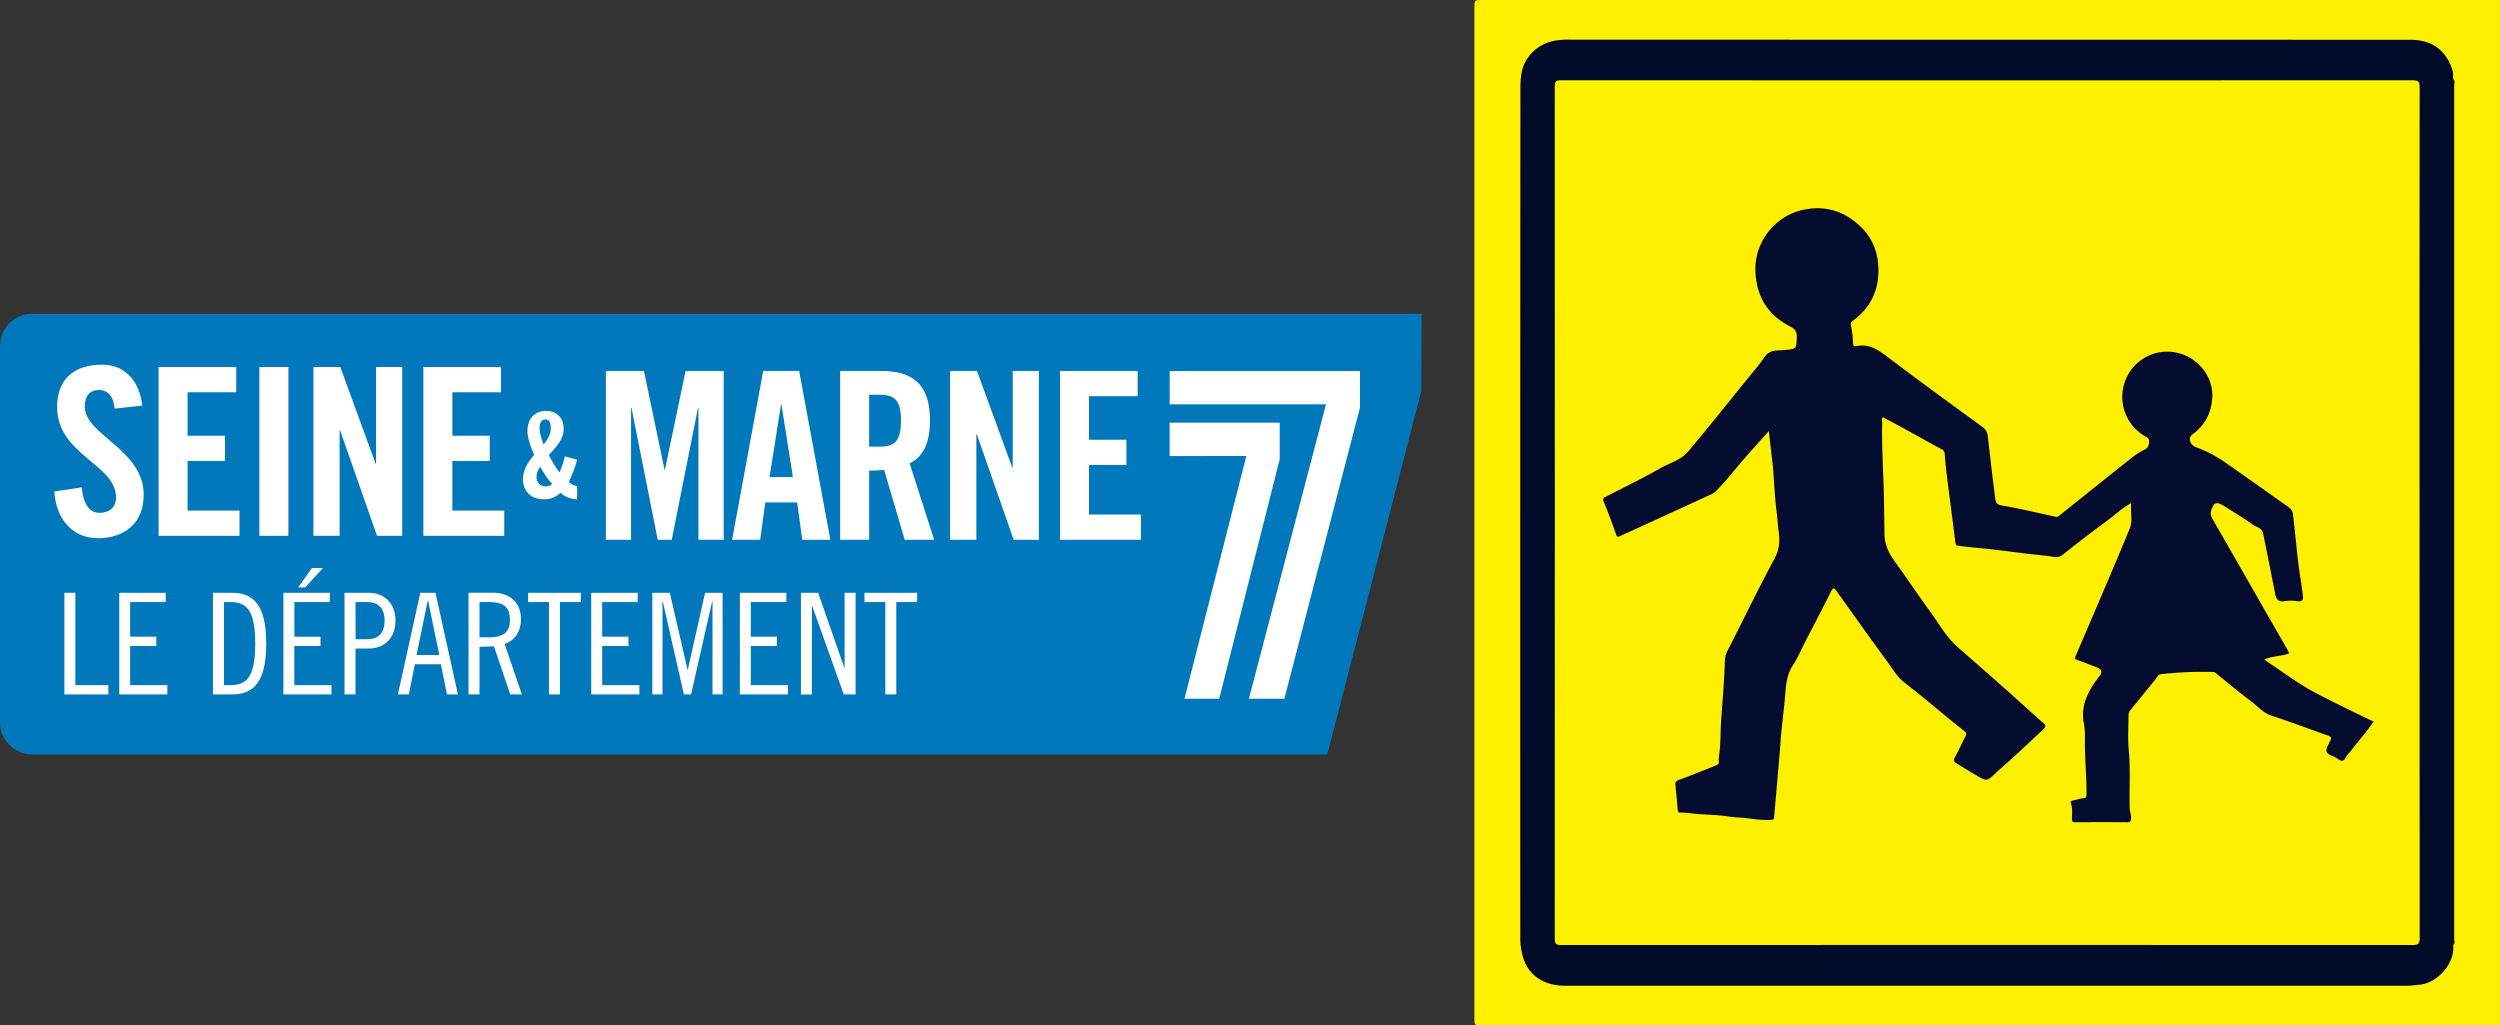 <svg id="Calque_1" data-name="Calque 1" xmlns="http://www.w3.org/2000/svg" viewBox="0 0 1559.37 639.6"><rect x="0" y="0" width="1559.37" height="639.6" fill="#333333" stroke="none"/><defs><style>.cls-1{fill:#fdf100;}.cls-2{fill:#000b29;}.cls-3{fill:#040b2a;}.cls-4{fill:#040c30;}.cls-5{fill:#0078bb;}.cls-6{fill:#fff;}</style></defs><path class="cls-1" d="M1559.37,639.6H924.64c-5,0-5,0-5-4.92V4.91c0-4.91,0-4.91,5-4.91h634.73Z" transform="translate(0 0)"/><path class="cls-2" d="M1530.15,589.44c1.3,11.3-9.81,24.1-21.63,24.84-2.15.13-4.38.56-6.58.56h-526c-12.38,0-23.18-6.13-26.37-19.26a41.92,41.92,0,0,1-1.29-9.78q-.09-264.85.07-529.71c0-6.54.19-13.3,4.23-19.37,4.15-6.27,9.68-9.68,16.78-11.26a48.57,48.57,0,0,1,10.7-.7q261.7,0,523.4.06c12.88,0,22.41,6,26.37,19.42.52,1.75.11,3.46.35,5.18.63,1.31.32,2.71.32,4.06V585.39C1530.49,586.73,1530.78,588.13,1530.15,589.44Z" transform="translate(0 0)"/><path class="cls-3" d="M1530.15,589.44v-540c1.35.91.67,2.29.67,3.42q.06,266.6,0,533.19C1530.82,587.15,1531.49,588.53,1530.15,589.44Z" transform="translate(0 0)"/><path class="cls-1" d="M1509.19,320.08q0,132.53.09,265c0,3.7-1,4.38-4.48,4.38q-265.47-.13-530.93,0c-3.19,0-4.1-.61-4.1-4q.15-265.8,0-531.6c0-3.21.87-3.8,3.9-3.8q265.65.12,531.3,0c3.3,0,4.3.67,4.29,4.18Q1509.11,187.21,1509.19,320.08Z" transform="translate(0 0)"/><path class="cls-3" d="M1529.19,54.89V587.07h-.38V54.93Z" transform="translate(0 0)"/><path class="cls-4" d="M1103.32,268.87c-6.5,7.32-12.61,13.94-18.4,20.81-4.68,5.56-9.29,11.16-14.31,16.42-1.91,2-4.56,2.8-7,3.92-12.85,6-25.76,11.88-38.66,17.78-4.84,2.22-9.7,4.4-14.53,6.63-1.21.56-1.79.53-2.32-.95-2.5-6.93-5-13.86-7.85-20.67-.83-2,.28-2.38,1.44-3,11.21-5.82,22.63-11.28,33.57-17.56,6-3.44,13.1-5.15,17.78-10.67,6.1-7.21,12.06-14.54,18-21.87s12-14.86,18-22.3c3.9-4.87,8.12-9.53,11.57-14.7,3.27-4.91,8.27-3.9,12.62-4.38,7.38-.82,7.24-.44,7.5-7.76.13-3.6-.88-5.28-4.34-7.06-12.92-6.65-20.16-17.3-21.33-32.14a37.66,37.66,0,0,1,10.64-29.83,37.26,37.26,0,0,1,22.37-11.23,36.46,36.46,0,0,1,27.55,6.93c10,7.17,15.53,17,16,29.47.6,14.12-4.76,25.27-16.16,33.55a2.21,2.21,0,0,0-1,2.56,56,56,0,0,1,1.36,10.87c.11,1.41.16,2.6,2,2.22,8.31-1.72,14.12,2.6,20.33,7.32,19.4,14.75,39.18,29,58.82,43.4a7.4,7.4,0,0,1,2.88,5.31c1.32,10.83,2.45,21.67,3.87,32.48.27,2.07.47,4.14.74,6.2.3,2.25.64,4.05,4,4.64,11.35,1.94,22.56,4.65,33.82,7.09,1.15.25,1.8-.42,2.6-1.06q22.35-17.91,44.76-35.73a44.63,44.63,0,0,1,8-5.1c2.29-1.11,2.74-2.55,2.86-4.9.13-2.58-1.58-2.88-3.11-3.79a28.37,28.37,0,0,1-6.74-42.74,28,28,0,0,1,39.49-2.88c.48.41.94.84,1.39,1.28a26.34,26.34,0,0,1,8.06,23.54c-1.22,8.8-5.44,15.16-12.33,20.26-2.65,2-1.2,6.3,2.37,7.67a78.29,78.29,0,0,1,16.55,8.33c14,9.67,27.86,19.61,41.78,29.42a6.34,6.34,0,0,1,2.36,4.77c1.11,9.51,2,19,3.09,28.54.83,6.91,2,13.78,2.93,20.68.35,2.62.38,5-3.63,4.33a25.83,25.83,0,0,0-7.85,0c-3.64.54-5-1.06-5.68-4.35-2.45-12.63-5-25.25-7.56-37.87-.73-3.59-4.43-4-6.74-5.7-5.65-4.18-11.81-7.65-17.71-11.5-2.1-1.37-5.06-2.59-6.25-.64-1.33,2.15-3,5.08-1.2,8.28,9.19,15.85,18.26,31.77,27.37,47.67Q1417,388.23,1427,405.6c.36.64.62,1.33.93,2-5,1.75-10.32,1.55-15.72,3.76,11.09,7.3,21.38,15.31,33.09,21.34,11.56,6,23.2,11.69,35.19,17.36-4.15,6.36-9.29,11.84-13.76,17.82-1.1,1.47-2.66,2.69-3.42,4.31-1.65,3.48-3.44,2.46-5.74.77-2.1-1.55-5.77-2-6.37-4.25-.53-2,1.44-4.68,2.47-7,.73-1.6.14-2.3-1.3-2.8-12-4.24-23.87-8.65-35.91-12.68-4.89-1.64-8-5.5-11.83-8.4-7.71-5.82-15.17-12-22.67-18.09-1-.86-2.09-.59-3.16-.62a227.71,227.71,0,0,0-30.78,1.39c-2.37.25-2.58,2.13-3.57,3.3-5.28,6.27-10.3,12.76-15.54,19.06a5.22,5.22,0,0,0-1.26,3.68c0,7-.52,14,.14,21,1.16,12.2.28,24.39.59,36.58.06,2.24,1.09,4.28.86,6.58-.16,1.53-.41,2.17-2.11,2.16q-16.3-.11-32.62,0c-1.63,0-2.11-.48-2.13-2.12-.06-3.19.56-6.42-.65-9.57-.39-1,0-1.75,1.46-1.93,2-.25,4-1.22,6-1.32s2.25-.64,2.26-2.38c.1-10.7-1-21.37-1-32.07,0-4,.15-8.23-.63-12.19-2.21-11.2,2.66-20,8.81-28.51.29-.4.67-.74,1-1.14,1.86-2.59,1.23-4.3-1.75-5.38-4.09-1.49-8.09-3.24-12.21-4.6-1.9-.62-1.35-1.6-.9-2.66,5.79-13.57,11.65-27.12,17.42-40.7,5.49-12.93,11-25.82,16.29-38.85,1.93-4.81.29-10,.82-15.64-5.54,3-9.64,7-14.17,10.35-9.61,7.12-19.15,14.34-28.48,21.83-2.94,2.36-5.92,1.25-8.61.91-5.83-.72-11.68-1.26-17.5-2-8-1-16-2.08-24.08-2.87-4.89-.48-9.77-.84-14.63-1.58-1.5-.23-2-.44-2.18-2.09-1.64-13.48-3.47-26.93-5.16-40.4-.63-5-1.1-10-1.49-15a3,3,0,0,0-1.93-2.75c-6.74-3.62-13.39-7.39-20.09-11.07-5.43-3-10.89-5.89-16.44-8.89-1.19.86-.52,2.21-.54,3.32-.29,14.33.62,28.63,1,42.94.22,8.94.31,17.89.45,26.83.11,6.41,2.66,11.65,6.3,16.71,7.53,10.46,14.7,21.19,22.31,31.6,5.55,7.59,10.09,16,17.34,22.28q15.48,13.47,30.83,27.09c5.37,4.75,10.63,9.62,16,14.41,2,1.82,4,3.65,6.12,5.35,1.69,1.37,2,2.34.17,4.07-9.43,9-18.92,17.83-28.72,26.39-.28.25-.53.53-.8.79-5.66,5.36-5.69,5.41-12.3,1.59-4.19-2.43-8.27-5-12.43-7.55-1.65-1-1.85-2-.85-3.79,2.3-4.14,4.22-8.49,6.4-12.71.86-1.66.82-2.46-.92-3.83-9-7.14-17.86-14.59-26.78-21.9-3.4-2.78-6.9-5.45-10.36-8.17-4.44-3.5-7.17-8.43-10.43-12.84-10.85-14.68-21.35-29.61-32-44.45-1.24-1.73-2-1.89-3.12.36-5.27,10.54-10.74,21-16.15,31.47-2.56,5-4.73,10.18-7.78,14.82-4.31,6.54-4.33,13.82-5,21.1-.9,9.65-2.23,19.28-2.86,28.94-.42,6.53-1.13,13-1.64,19.52-.66,8.46-1.51,16.91-2.21,25.36-.1,1.21-.65,1.36-1.65,1.42-5.35.37-10.67-.46-15.9-1.1-3.65-.45-7.33-.39-11-1-7.16-1.14-14.51-1-21.75-1.77a57.43,57.43,0,0,0-8.08-.67c-1,0-1.57-.16-1.67-1.38-.43-5.27-1-10.52-1.46-15.78-.14-1.58.2-2.51,2.13-3.2,7.74-2.79,15.35-5.92,23-9,.85-.35,2.07-.65,1.94-2.28-.22-2.58.35-5.14.59-7.71.58-6.29.42-12.64.89-18.94.93-12.32,1.94-24.62,2.3-37a15.18,15.18,0,0,1,1.92-6.19c9.71-19,19-38.33,29.14-57.12,3.17-5.85,3.25-11.44,2.39-17.21-.54-3.64-.63-7.32-1.1-11-1.29-9.75-1.61-19.63-2.47-29.45C1105,283.61,1104.15,276.58,1103.32,268.87Z" transform="translate(0 0)"/><g id="g10"><g id="g4163"><path id="path286" class="cls-5" d="M66.84,195.72H20.1A20.15,20.15,0,0,0,0,215.82V450.5a20.15,20.15,0,0,0,20.1,20.1H827.91l58.67-226.82.11-48.06Z" transform="translate(0 0)"/><g id="g4608"><path id="path4583" class="cls-6" d="M848.28,254.22,801.11,435.85H779l48.08-183.63h-97.5V231.4H848.28Z" transform="translate(0 0)"/><path id="path4581" class="cls-6" d="M738.82,435.85l38.58-151.4H729.55V263.63h68.66v22.76L760.49,435.85Z" transform="translate(0 0)"/></g><g id="g4612"><path id="path4545" class="cls-6" d="M132.84,369.74v63.41h11.78c13.35,0,21.44-7.37,21.44-31.71s-8.09-31.7-21.44-31.7Zm6.86,5.79h3.69c10,0,15.81,4.22,15.81,25.92s-5.8,25.91-15.81,25.91H139.7Z" transform="translate(0 0)"/><path id="path4555" class="cls-6" d="M292.23,369.74v63.41h6.85V403.47l9-.35,10.2,30h7.21l-10.72-31.45c7-2.45,10.19-8.42,10.19-15.54,0-10.45-7.2-16.42-17.39-16.42Zm6.85,5.79h6c9.83,0,13,3.87,13,11s-3.17,11-13,11h-6Z" transform="translate(0 0)"/><path id="path4551" class="cls-6" d="M214.9,369.74v63.41h6.85V404.52h8.08c10.2,0,16.87-6.85,16.87-17.4s-6.67-17.38-16.87-17.38Zm6.85,5.79H229c6.85,0,10.89,3.69,10.89,11.6s-4,11.58-10.89,11.58h-7.21Z" transform="translate(0 0)"/><path id="path4573" class="cls-6" d="M572.06,375.54h-13v57.61h-6.85V375.54h-13v-5.8h32.85Z" transform="translate(0 0)"/><path id="path4571" class="cls-6" d="M533.67,433.15H526.3L506.61,378h-.18v55.16h-6.85V369.74H510.3l16.35,46.73h.17V369.74h6.85v63.41Z" transform="translate(0 0)"/><path id="path4567" class="cls-6" d="M491.49,433.15h-30V369.74h29v5.8H468.31v21.6h16.33v5.8H468.31v24.42h23.18Z" transform="translate(0 0)"/><path id="path4563" class="cls-6" d="M450.74,433.15h-6.33V375h-.18l-13.18,58.15h-4.48L413.39,375h-.17v58.15h-6.33V369.74h10.9l11.07,48H429l10.81-48h10.89Z" transform="translate(0 0)"/><path id="path4561" class="cls-6" d="M398.82,433.15H368.76V369.74h29v5.8H375.62v21.6H392v5.8H375.62v24.42h23.2Z" transform="translate(0 0)"/><path id="path4559" class="cls-6" d="M362.26,375.54h-13v57.61h-6.85V375.54h-13v-5.8h32.85Z" transform="translate(0 0)"/><path id="path4553" class="cls-6" d="M262.18,369.74l-14,63.41H255l3.77-18.8H275l3.78,18.8h6.85l-14-63.41Zm4.66,4.74H267l7,34.08H259.81Z" transform="translate(0 0)"/><path id="path4547" class="cls-6" d="M194.6,354.27,186,366.39h4.39l11.1-12.12Zm-17.83,15.47v63.41h30v-5.79h-23.2V402.94h16.34v-5.8H183.62v-21.6h22.14v-5.8Z" transform="translate(0 0)"/><path id="path4543" class="cls-6" d="M104.38,433.15h-30V369.74h29v5.8H81.19v21.6h16.3v5.8H81.19v24.42h23.19Z" transform="translate(0 0)"/><path id="path4541" class="cls-6" d="M67.57,433.15H40.16V369.74H47v57.62H67.57Z" transform="translate(0 0)"/></g><g id="g4595"><path id="path4557" class="cls-6" d="M340.67,256.31c-7.72,0-11.66,5.34-11.66,12.62,0,4.68,2.3,10.48,4.23,14.79-3.72,4-7.06,9.57-7.06,15.15,0,7.42,5.06,12.54,12.85,12.54a13.78,13.78,0,0,0,10.55-4.08,15.58,15.58,0,0,0,10.4,4.08v-8.19a10.46,10.46,0,0,1-5.12-2.53c1.93-4.6,4-9.13,5.05-14l-7.58-2a67.55,67.55,0,0,1-3.27,10,60.07,60.07,0,0,1-6.68-10.91c4.16-4.61,9.21-9.59,9.21-16.27S347.43,256.31,340.67,256.31Zm-.45,5.34c2.16,0,3.34,1.64,3.34,5.8,0,3.71-2.3,7-4.45,9.8-1.27-3.12-2.53-6.9-2.53-10.32s1.34-5.28,3.64-5.28ZM337,291.06a53.48,53.48,0,0,0,7.35,10.78,5.68,5.68,0,0,1-4.23,1.55,5.48,5.48,0,0,1-5.43-5.53,1.28,1.28,0,0,0,0-.19C334.65,294.85,335.39,293.45,337,291.06Z" transform="translate(0 0)"/><path id="path4579" class="cls-6" d="M711.65,336.69H661.17V231.38H709.6v15.76H679.26v27.13h23.35V290H679.26v30.93h32.39Z" transform="translate(0 0)"/><path id="path4577" class="cls-6" d="M648,336.69H632.29l-23-65.78H609v65.78H592.61V231.38h16.78l22,60.24h.29V231.38H648Z" transform="translate(0 0)"/><path id="path4575" class="cls-6" d="M524.05,231.38V336.69h18.08V293.52a88.22,88.22,0,0,0,9.34-.44l12.84,43.61h18.38L567.37,289c6.13-2.77,12.7-9.63,12.7-26.54,0-22.47-10.36-31.08-30.64-31.08Zm18.08,14.84h6.43c9.76,0,13.41,3.64,13.41,16.19s-3.65,16.19-13.41,16.19h-6.43Z" transform="translate(0 0)"/><path id="path4565" class="cls-6" d="M451.41,336.69H435.65V254.43h-.29L419,336.69h-8.75l-16.34-82.26h-.29v82.26H377.89V231.38h23.78l12.82,61.55h.29l12.84-61.55H451.4V336.69Z" transform="translate(0 0)"/><path id="path4549" class="cls-6" d="M211.84,268.45v65.77H195.49V228.92h16.77l22,60.24h.28V228.92h16.35v105.3H235.18l-23.05-65.77Z" transform="translate(0 0)"/><path id="path4539" class="cls-6" d="M35.62,253.72c0-16.77,10.21-26.26,28-26.26,14.74,0,23.49,10.65,25.1,25.52l-17.23,1.9c-.72-9-5.54-11.66-9.62-11.66-5.85,0-9,3.79-9,10.35,0,17.94,36.76,26.54,36.76,55.13,0,17.36-11.67,27-28.59,27s-26.38-13.48-27.12-29.18L51.09,304c.73,10.65,5,15.9,10.8,15.9,6.26,0,10.5-3.35,10.5-9.63,0-20.85-36.77-26.39-36.77-56.58" transform="translate(0 0)"/><path id="path4537" class="cls-6" d="M98.93,228.92h48.43v15.76H117V271.8h23.35v15.75H117v30.93h32.39v15.74H98.93Z" transform="translate(0 0)"/><path id="path4535" class="cls-6" d="M161.8,228.92h18.09v105.3H161.8Z" transform="translate(0 0)"/><path id="path4531" class="cls-6" d="M264.07,228.92h48.42v15.76H282.16V271.8h23.33v15.75H282.16v30.93h32.38v15.74H264.07Z" transform="translate(0 0)"/><path id="path4569" class="cls-6" d="M476.06,231.38,456.65,336.69h17.51l3.21-23.33H497.2l3.23,23.33h17.5L498.49,231.38Zm11.08,21h.29l7.15,45.21H480Z" transform="translate(0 0)"/></g></g></g></svg>